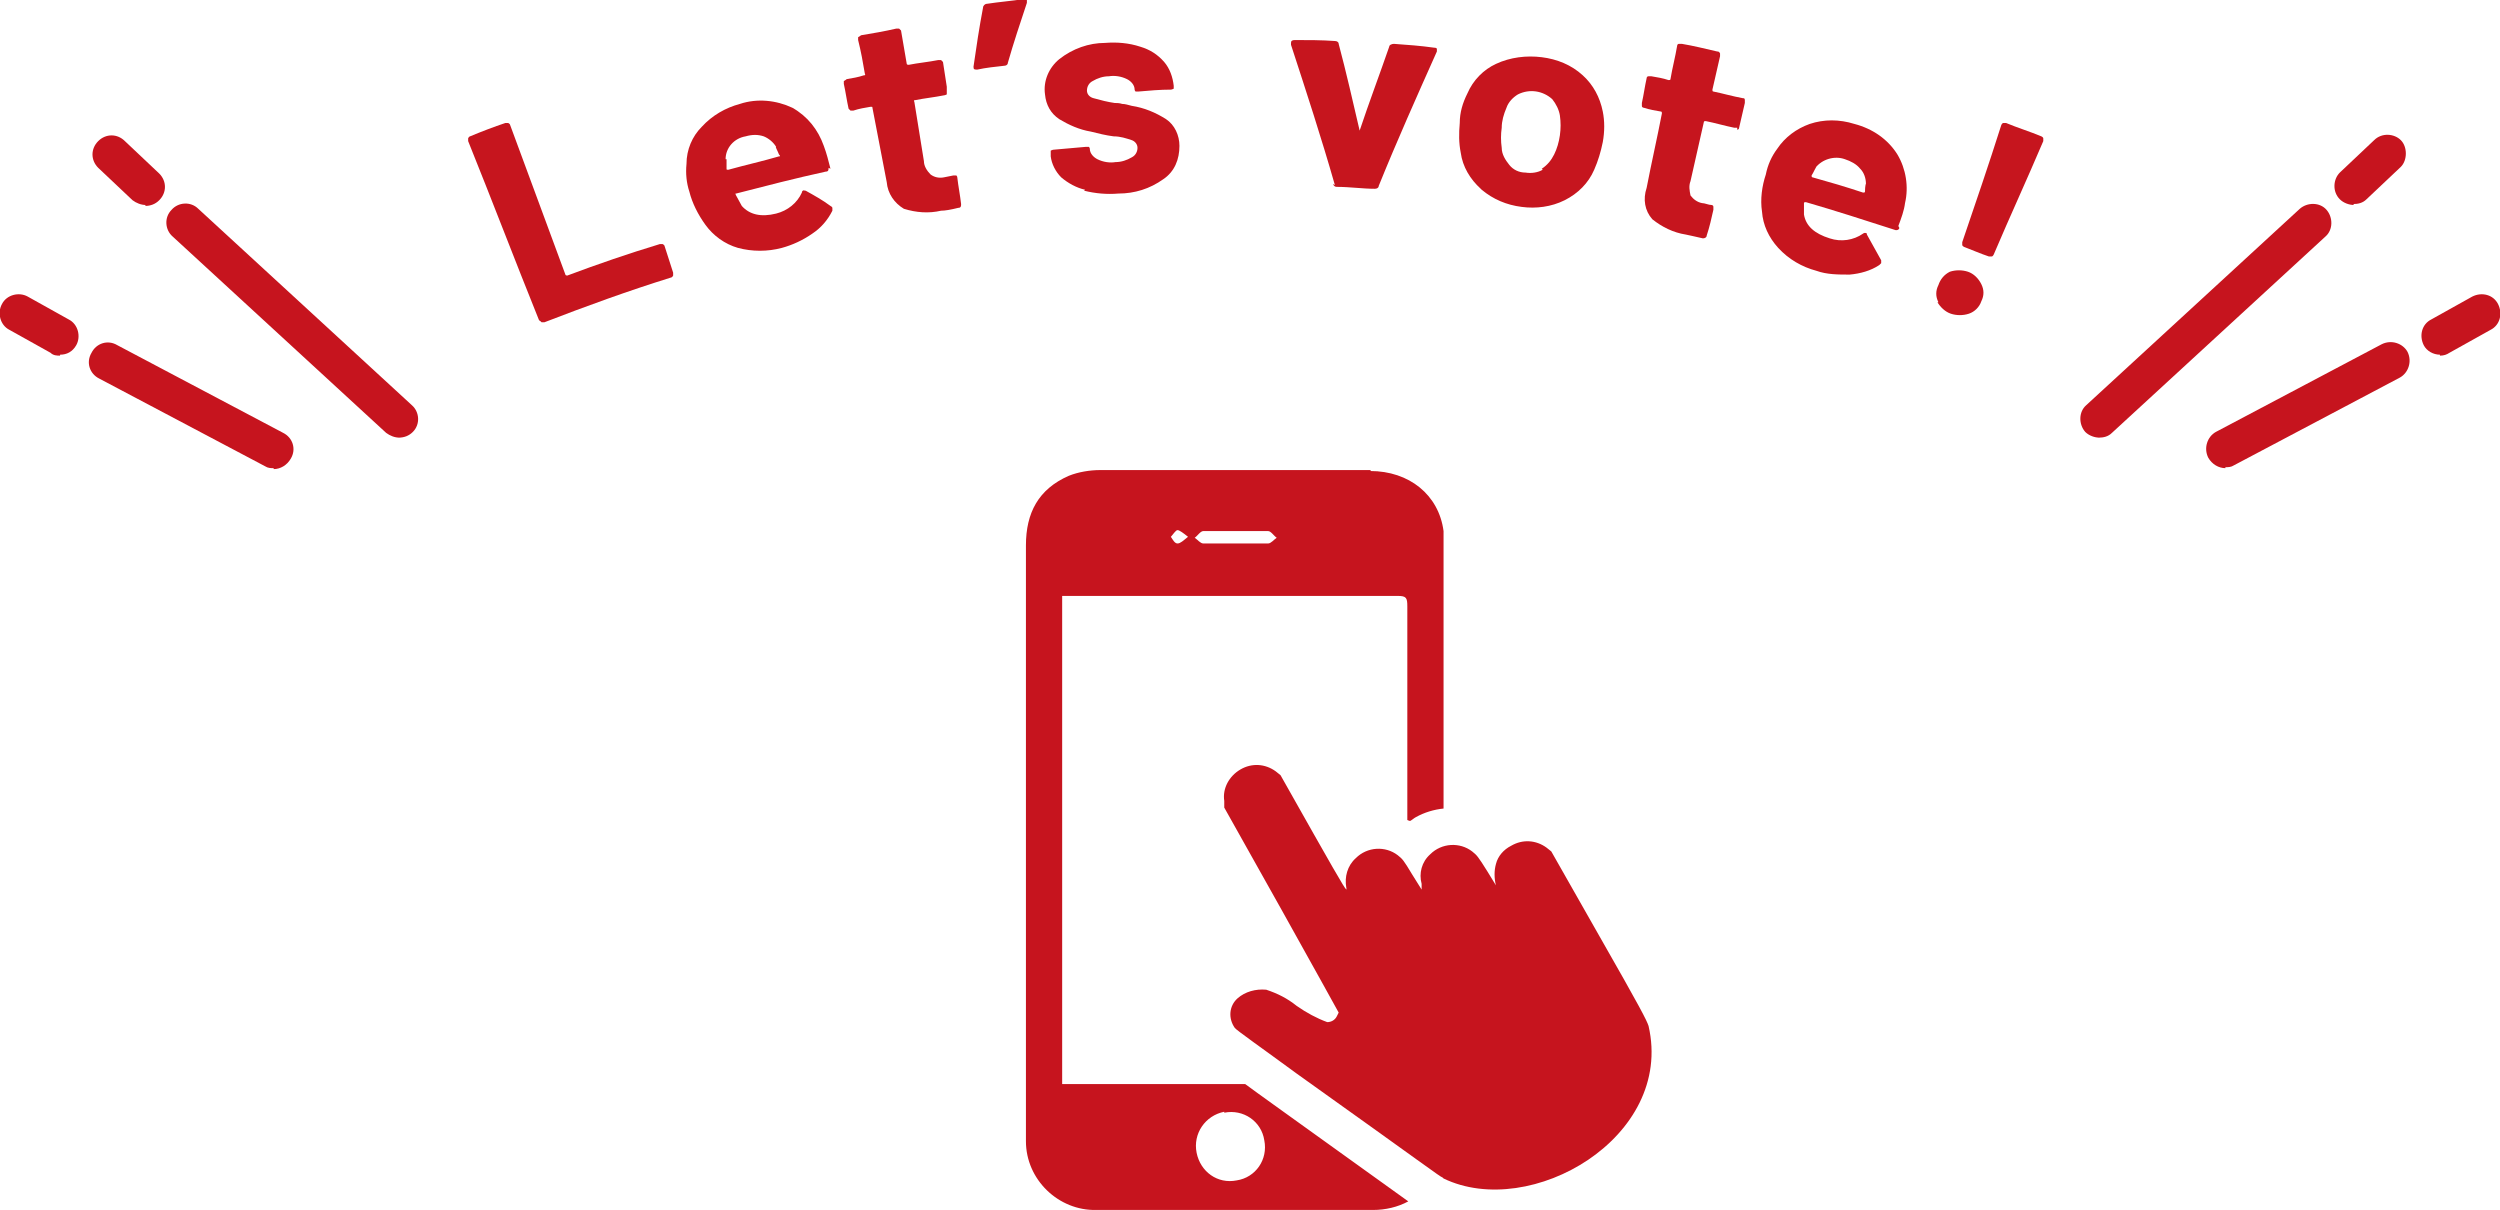 <svg xmlns="http://www.w3.org/2000/svg" version="1.1" viewBox="0 0 262.2 126.9">
  <defs>
    <style>
      .cls-1 {
        fill-rule: evenodd;
      }

      .cls-1, .cls-2 {
        fill: #c6141e;
      }

      .cls-3 {
        fill: none;
      }

      .cls-4 {
        fill: #c6151e;
      }
    </style>
  </defs>
  <g>
    <g id="_レイヤー_1" data-name="レイヤー_1">
      <rect class="cls-3" x="49.1" y="0" width="165.3" height="33.7"/>
      <path id="_パス_56202" data-name="パス_56202" class="cls-4" d="M56.7,33.7c0,0-.2-.1-.2-.2-2.5-6.2-4.9-12.5-7.4-18.7,0,0,0-.2,0-.3,0,0,.1-.2.2-.2,1.2-.5,2.5-1,3.7-1.4,0,0,.2,0,.3,0,0,0,.2.1.2.2l5.8,15.7c0,0,0,.1.2.1,0,0,0,0,0,0,3.2-1.2,6.4-2.3,9.7-3.3,0,0,.2,0,.3,0,0,0,.2.1.2.2l.9,2.8c0,0,0,.2,0,.3,0,0-.1.2-.2.2-4.5,1.4-8.9,3-13.3,4.7,0,0-.2,0-.3,0"/>
      <path id="_パス_56203" data-name="パス_56203" class="cls-4" d="M86.9,17.6c0,.2,0,.4-.3.4,0,0,0,0,0,0-3.2.7-6.3,1.5-9.4,2.3-.1,0-.1,0,0,.2.2.4.4.7.6,1.1.8.9,2,1.2,3.6.8,1.2-.3,2.2-1.1,2.7-2.2,0-.2.2-.3.3-.2,0,0,.1,0,.1,0,.9.5,1.8,1,2.6,1.6,0,0,.2.1.2.2,0,0,0,.2,0,.3-.5,1-1.2,1.8-2.1,2.4-1,.7-2.1,1.2-3.2,1.5-1.5.4-3.1.4-4.6,0-1.4-.4-2.6-1.3-3.4-2.4-.8-1.1-1.4-2.3-1.7-3.5-.3-.9-.4-1.9-.3-2.9,0-1.5.6-2.9,1.6-3.9,1.1-1.2,2.5-2,4-2.4,1.8-.6,3.8-.4,5.5.4,1.6.9,2.7,2.3,3.3,4,.3.8.5,1.6.7,2.4M76.2,16.7c0,.3,0,.7,0,1,0,.1,0,.1.2.1,1.8-.5,3.6-.9,5.3-1.4.1,0,.2,0,0-.2-.2-.5-.4-.8-.3-.8-.3-.5-.8-.9-1.3-1.1-.6-.2-1.2-.2-1.9,0-1.2.2-2.1,1.2-2.1,2.4"/>
      <path id="_パス_56204" data-name="パス_56204" class="cls-4" d="M99.3,9.9c0,0-.2.1-.3.1-1,.2-2,.3-3,.5-.1,0-.2,0-.1.2l1,6.2c0,.5.3,1,.7,1.4.4.3.9.4,1.4.3l1-.2c0,0,.2,0,.3,0,0,0,.1.1.1.2.1.9.3,1.9.4,2.8,0,.2,0,.4-.3.4,0,0,0,0,0,0-.8.2-1.4.3-1.8.3-1.3.3-2.6.2-3.9-.2-1-.6-1.7-1.6-1.8-2.8-.5-2.6-1-5.2-1.5-7.8,0-.1,0-.1-.2-.1-.6.1-1.2.2-1.8.4,0,0-.2,0-.3,0,0,0-.1-.1-.2-.2-.2-.9-.3-1.7-.5-2.6,0,0,0-.2,0-.3,0,0,.2-.1.3-.2.6-.1,1.2-.2,1.8-.4.1,0,.2,0,.1-.2-.2-1.2-.4-2.3-.7-3.5,0,0,0-.2,0-.3,0,0,.2-.1.3-.2,1.2-.2,2.4-.4,3.7-.7.1,0,.2,0,.3,0,0,0,.1.1.2.2l.6,3.5c0,0,0,.1.2.1,1-.2,2.1-.3,3.1-.5.1,0,.2,0,.3,0,0,0,.1.1.2.2l.4,2.6c0,0,0,.2,0,.3"/>
      <path id="_パス_56205" data-name="パス_56205" class="cls-4" d="M107.7,0c0,0,0,.2,0,.3-.7,2.1-1.4,4.2-2,6.3,0,.2-.2.3-.4.3-.9.1-1.9.2-2.8.4-.3,0-.4,0-.4-.3.3-2.1.6-4.1,1-6.2,0-.2.2-.4.4-.4,1.3-.2,2.6-.3,3.9-.5.2,0,.3,0,.3,0"/>
      <path id="_パス_56206" data-name="パス_56206" class="cls-4" d="M113.8,19.9c-.9-.2-1.8-.7-2.5-1.3-.6-.6-1-1.4-1.1-2.2,0-.1,0-.2,0-.3,0,0,0-.2,0-.3,0,0,.2-.1.3-.1,1.1-.1,2.3-.2,3.4-.3,0,0,.2,0,.3,0,0,0,.1.1.1.2h0c0,.5.4.9.8,1.1.6.3,1.3.4,1.9.3.6,0,1.2-.2,1.7-.5.4-.2.6-.6.6-1,0-.4-.3-.7-.6-.8-.6-.2-1.2-.4-1.9-.4-.8-.1-1.6-.3-2.4-.5-1.2-.2-2.3-.7-3.3-1.3-.9-.6-1.4-1.5-1.5-2.6-.2-1.4.4-2.8,1.5-3.7,1.4-1.1,3.1-1.7,4.8-1.7,1.2-.1,2.5,0,3.7.4,1,.3,1.8.8,2.5,1.6.6.7.9,1.6,1,2.5,0,0,0,.2,0,.3,0,0-.2.1-.3.1-1.1,0-2.3.1-3.4.2-.1,0-.2,0-.3,0,0,0-.1-.1-.1-.2,0-.5-.4-.9-.8-1.1-.6-.3-1.3-.4-1.9-.3-.6,0-1.2.2-1.7.5-.4.2-.6.6-.6,1,0,.4.3.7.7.8.7.2,1.5.4,2.2.5.2,0,.5,0,.8.1.3,0,.6.1,1,.2,1.3.2,2.5.7,3.6,1.4.9.6,1.4,1.7,1.4,2.8,0,1.4-.5,2.7-1.7,3.5-1.4,1-3,1.5-4.7,1.5-1.2.1-2.4,0-3.6-.3"/>
      <path id="_パス_56207" data-name="パス_56207" class="cls-4" d="M140,19.4c-1.4-4.9-3-9.8-4.6-14.7,0,0,0,0,0-.2,0-.2.1-.3.4-.3,1.4,0,2.8,0,4.2.1.2,0,.4.1.4.3.8,3,1.5,6.1,2.2,9.1,0,0,0,0,0,0s0,0,0,0c1-3,2.1-5.9,3.1-8.8,0-.2.3-.3.5-.3,1.4.1,2.8.2,4.2.4.1,0,.2,0,.3.1,0,0,0,.2,0,.3-2.1,4.7-4.2,9.4-6.1,14.1,0,.2-.2.3-.4.3-1.3,0-2.6-.2-4-.2-.2,0-.3-.1-.4-.3"/>
      <path id="_パス_56208" data-name="パス_56208" class="cls-4" d="M155.3,19.8c-1.1-1-1.9-2.3-2.1-3.8-.2-1-.2-2-.1-3.1,0-1.1.3-2.1.8-3.1.6-1.4,1.7-2.5,3-3.1,1.5-.7,3.2-.9,4.8-.7,1.6.2,3.1.8,4.3,1.9,1.1,1,1.8,2.3,2.1,3.8.2,1,.2,2.1,0,3.2-.2,1-.5,2-.9,2.9-.6,1.4-1.7,2.5-3.1,3.2-1.4.7-3,.9-4.5.7-1.6-.2-3-.8-4.2-1.8M161.7,17.7c.6-.4,1-.9,1.3-1.5.3-.6.5-1.3.6-2,.1-.7.1-1.4,0-2.1-.1-.6-.4-1.2-.8-1.7-1-.9-2.4-1.1-3.6-.5-.5.3-1,.8-1.2,1.4-.3.7-.5,1.4-.5,2.1-.1.7-.1,1.4,0,2.1,0,.7.4,1.3.8,1.8.4.5,1,.8,1.7.8.6.1,1.3,0,1.8-.3"/>
      <path id="_パス_56209" data-name="パス_56209" class="cls-4" d="M182.2,13.4c0,0-.2,0-.3,0-1-.2-2-.5-3-.7-.1,0-.2,0-.2.1l-1.4,6.2c-.2.5-.1,1,0,1.5.3.4.7.7,1.2.8.3,0,.7.2,1,.2,0,0,.2,0,.2.2,0,0,0,.2,0,.3-.2.9-.4,1.8-.7,2.7,0,.2-.2.3-.4.3,0,0,0,0,0,0-.8-.2-1.4-.3-1.8-.4-1.3-.2-2.5-.8-3.5-1.6-.8-.9-1-2.1-.6-3.3.5-2.6,1.1-5.2,1.6-7.8,0-.1,0-.2-.1-.2-.6-.1-1.2-.2-1.8-.4,0,0-.2,0-.2-.2,0,0,0-.2,0-.3.2-.9.3-1.7.5-2.6,0,0,0-.2.2-.2,0,0,.2,0,.3,0,.6.1,1.2.2,1.8.4.1,0,.2,0,.2-.1.2-1.2.5-2.3.7-3.5,0,0,0-.2.2-.2,0,0,.2,0,.3,0,1.2.2,2.4.5,3.7.8.1,0,.2,0,.3.2,0,0,0,.2,0,.3l-.8,3.5c0,.1,0,.2.1.2,1,.2,2,.5,3.1.7.1,0,.2,0,.2.2,0,0,0,.2,0,.3l-.6,2.6c0,0,0,.2-.2.2"/>
      <path id="_パス_56210" data-name="パス_56210" class="cls-4" d="M199.2,23.9c0,.2-.3.3-.5.2,0,0,0,0,0,0-3.1-1-6.2-2-9.3-2.9-.1,0-.2,0-.2.1,0,.4,0,.8,0,1.2.2,1.2,1.1,2,2.7,2.5,1.2.4,2.5.2,3.5-.5.1-.1.3-.1.4,0,0,0,0,0,0,.1.5.9,1,1.8,1.5,2.7,0,0,0,.2,0,.3,0,0-.1.1-.2.2-.9.6-2,.9-3.1,1-1.2,0-2.4,0-3.5-.4-1.5-.4-2.9-1.2-4-2.4-1-1.1-1.6-2.4-1.7-3.8-.2-1.3,0-2.7.4-3.9.2-1,.6-1.9,1.2-2.7.8-1.2,2-2.1,3.4-2.6,1.5-.5,3.1-.5,4.7,0,1.9.5,3.5,1.6,4.5,3.2.9,1.5,1.2,3.4.8,5.1-.1.8-.4,1.6-.7,2.4M190.5,17.5c-.2.3-.3.6-.5.9,0,.1,0,.2.1.2,1.8.5,3.5,1,5.3,1.6.1,0,.2,0,.2-.1,0-.6.1-.9.1-.8,0-.6-.2-1.2-.6-1.6-.4-.5-1-.8-1.6-1-1.1-.4-2.4,0-3.1.9"/>
      <path id="_パス_56211" data-name="パス_56211" class="cls-4" d="M203.3,31.7c-.3-.6-.3-1.2,0-1.8.2-.6.6-1.1,1.2-1.4.6-.2,1.3-.2,1.9,0,.6.2,1.1.7,1.4,1.3.3.6.3,1.2,0,1.8-.2.6-.7,1.1-1.3,1.3-.6.2-1.3.2-1.9,0-.6-.2-1.1-.7-1.4-1.2M205.8,25.7c0,0,0-.2,0-.3,1.4-4.1,2.8-8.2,4.1-12.3,0,0,.1-.2.2-.2,0,0,.2,0,.3,0,1.2.5,2.5.9,3.7,1.4,0,0,.2.1.2.2,0,0,0,.2,0,.3-1.7,4-3.5,7.9-5.2,11.9,0,0-.1.2-.2.2,0,0-.2,0-.3,0-.9-.3-1.8-.7-2.6-1,0,0-.2-.1-.2-.2"/>
      <path class="cls-2" d="M220.2,45.9c-.5,0-1.1-.2-1.5-.6-.7-.8-.7-2.1.1-2.8l22.4-20.6c.8-.7,2.1-.7,2.8.1.7.8.7,2.1-.1,2.8l-22.4,20.6c-.4.4-.9.5-1.4.5Z"/>
      <path class="cls-2" d="M246.9,21.5c-.5,0-1.1-.2-1.5-.6-.8-.8-.7-2.1,0-2.8l3.6-3.4c.8-.8,2.1-.7,2.8,0s.7,2.1,0,2.8l-3.6,3.4c-.4.4-.9.5-1.4.5Z"/>
      <path class="cls-2" d="M233.4,49.1c-.7,0-1.4-.4-1.8-1.1-.5-1-.1-2.2.8-2.7l17.4-9.2c1-.5,2.2-.1,2.7.8.5,1,.1,2.2-.8,2.7l-17.4,9.2c-.3.2-.6.2-.9.2Z"/>
      <path class="cls-2" d="M255.9,37.2c-.7,0-1.4-.4-1.7-1-.5-1-.2-2.2.8-2.7l4.3-2.4c1-.5,2.2-.2,2.7.8.5,1,.2,2.2-.8,2.7l-4.3,2.4c-.3.2-.6.3-1,.3Z"/>
      <path class="cls-2" d="M41.9,45.9c-.5,0-1-.2-1.4-.5l-22.4-20.6c-.8-.7-.9-2-.1-2.8.7-.8,2-.9,2.8-.1l22.4,20.6c.8.7.9,2,.1,2.8-.4.4-.9.6-1.5.6Z"/>
      <path class="cls-2" d="M15.3,21.5c-.5,0-1-.2-1.4-.5l-3.6-3.4c-.8-.8-.8-2,0-2.8.8-.8,2-.8,2.8,0l3.6,3.4c.8.8.8,2,0,2.8-.4.4-.9.6-1.5.6Z"/>
      <path class="cls-2" d="M28.7,49.1c-.3,0-.6,0-.9-.2l-17.4-9.2c-1-.5-1.4-1.7-.8-2.7.5-1,1.7-1.4,2.7-.8l17.4,9.2c1,.5,1.4,1.7.8,2.7-.4.7-1.1,1.1-1.8,1.1Z"/>
      <path class="cls-2" d="M6.3,37.3c-.3,0-.7,0-1-.3l-4.3-2.4c-1-.5-1.3-1.8-.8-2.7.5-1,1.8-1.3,2.7-.8l4.3,2.4c1,.5,1.3,1.8.8,2.7-.4.7-1,1-1.7,1Z"/>
      <rect class="cls-3" x="107.7" y="49.2" width="65.5" height="77.6"/>
      <path id="_パス_56407" data-name="パス_56407" class="cls-1" d="M143.8,49.3c-9.5,0-18.9,0-28.4,0-1.1,0-2.3.2-3.3.6-3.2,1.4-4.5,3.9-4.5,7.3,0,20.6,0,41.2,0,61.8,0,.2,0,.5,0,.7,0,4,3.4,7.3,7.4,7.2,0,0,0,0,.1,0,9.6,0,19.3,0,28.9,0,1.3,0,2.6-.3,3.7-.9-1.7-1.2-5.4-3.9-14.2-10.2-1.1-.8-2.1-1.5-2.9-2.1-6.4,0-12.8,0-19.2,0,0-17.1,0-34.1,0-51.2.3,0,.6,0,.8,0,11.5,0,23,0,34.4,0,.9,0,1,.2,1,1.1,0,7.5,0,14.9,0,22.4,0,0,.2.1.3.1.2-.1.4-.3.6-.4.9-.5,1.9-.8,2.9-.9,0-9.3,0-18.6,0-27.9,0-.4,0-.8,0-1.2-.5-3.8-3.6-6.3-7.7-6.3M128.4,116.7c2-.4,3.9.9,4.2,2.9.4,2-.9,3.9-2.9,4.2-2,.4-3.8-.9-4.2-2.9-.4-2,.9-3.9,2.9-4.3,0,0,0,0,0,0M123.5,57c-.3,0-.5-.4-.7-.7.2-.2.5-.7.7-.7.2,0,.6.3,1.1.7-.5.4-.8.7-1.1.7M133,57c-1.1,0-2.3,0-3.4,0-1.1,0-2.2,0-3.4,0-.3,0-.6-.4-.9-.6.3-.2.6-.7.9-.7,2.3,0,4.5,0,6.8,0,.3,0,.6.5.9.7-.3.2-.6.6-.9.6"/>
      <path id="_パス_56408" data-name="パス_56408" class="cls-2" d="M151.3,123.5c-.3-.1-1.7-1.2-15.3-10.9-3.4-2.5-6.4-4.6-6.5-4.8-.7-1-.6-2.3.3-3.1.8-.7,1.9-1,3-.9,1.2.4,2.2.9,3.2,1.7,1,.7,2.1,1.3,3.2,1.7.4,0,.8-.2,1-.6.1-.2.2-.4.2-.4s-2.7-4.9-6-10.8l-6-10.7v-.7c-.2-1.3.5-2.6,1.7-3.3,1.2-.7,2.6-.6,3.7.2l.5.4,3.5,6.2c3.4,6,3.5,6.1,3.4,5.6-.2-1.1.1-2.3,1-3.1,1.2-1.2,3.1-1.3,4.4-.3.5.4.6.5,1.5,2l1,1.6v-.6c-.3-1.1,0-2.3.9-3.1,1.2-1.2,3.1-1.3,4.4-.3.5.4.6.5,1.6,2.1.6,1,1,1.6.9,1.5-.2-.8-.2-1.6,0-2.3.2-.8.8-1.5,1.6-1.9,1.2-.7,2.6-.6,3.7.2l.5.4,5,8.8c4.4,7.7,5,8.9,5.2,9.5,2.7,11.7-12.4,20.4-21.5,16"/>
    </g>
  </g>
</svg>